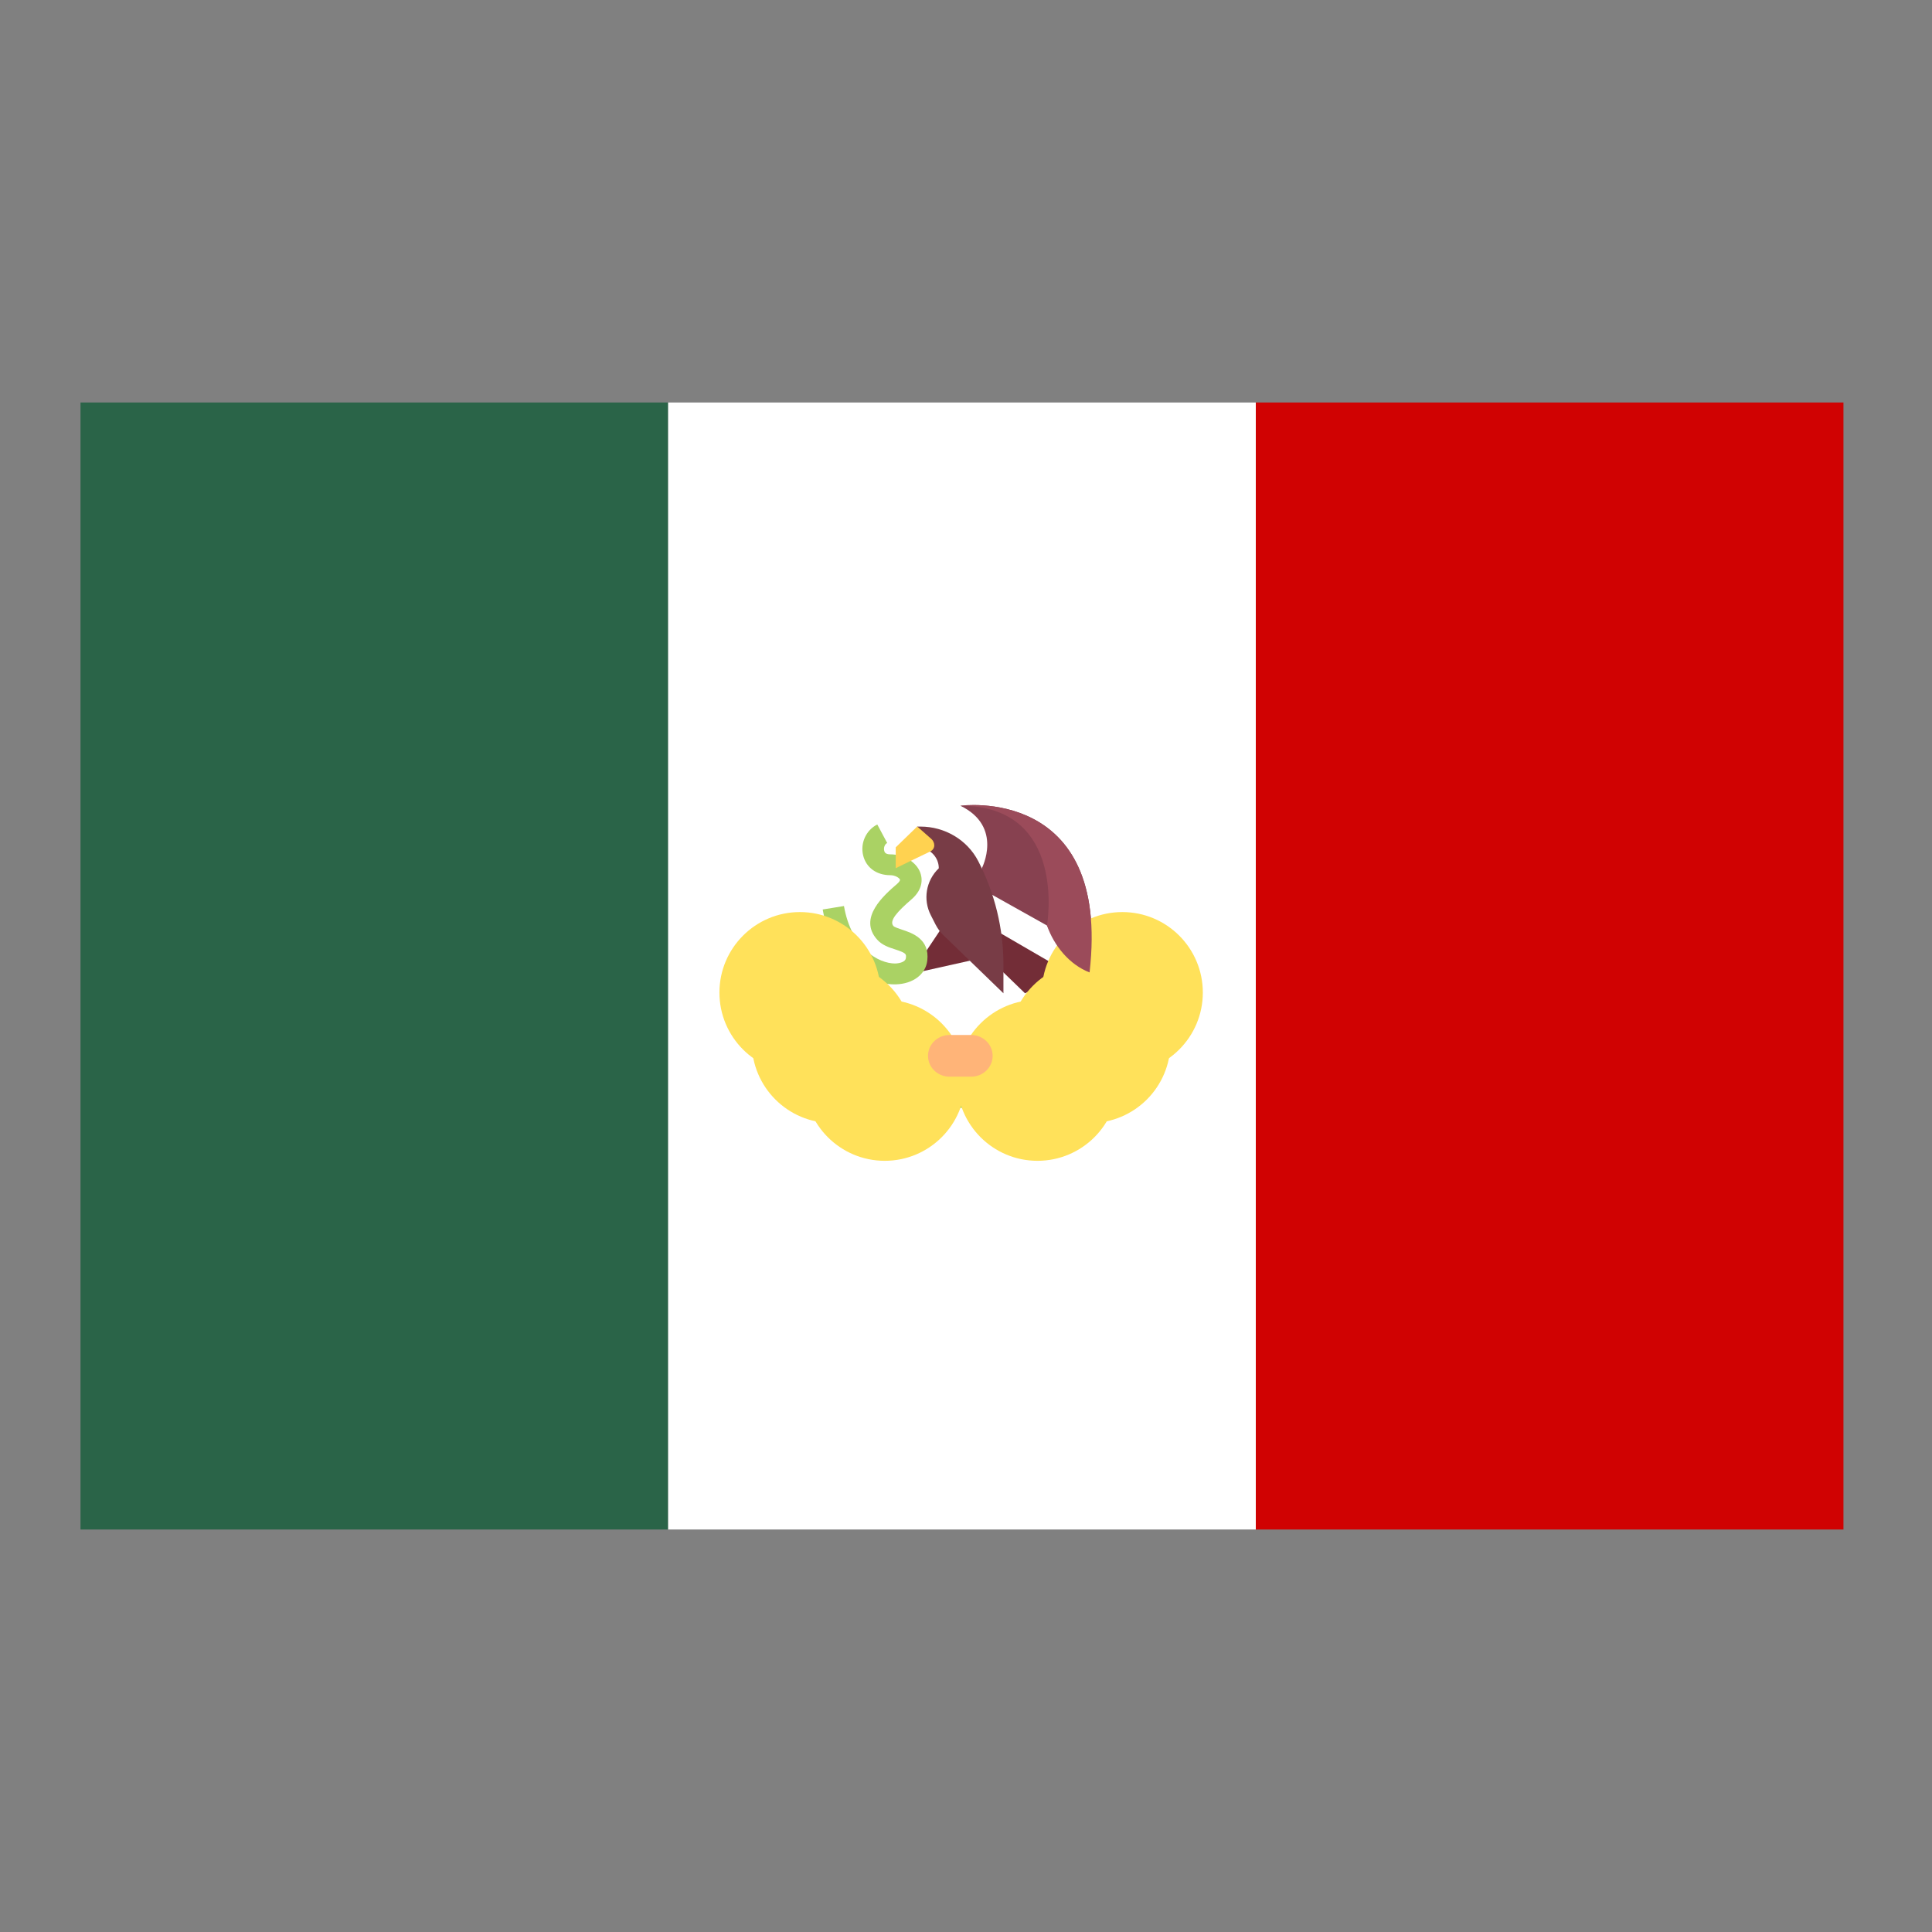 <?xml version="1.0" encoding="UTF-8"?>
<svg width="24px" height="24px" viewBox="0 0 24 24" version="1.1" xmlns="http://www.w3.org/2000/svg" xmlns:xlink="http://www.w3.org/1999/xlink">
  <rect x="0" y="0" width="24" height="24" fill="#808080" stroke="none"/>
  <!-- Generator: Sketch 55.1 (78136) - https://sketchapp.com -->
  <title>bandera perú copy 3</title>
  <desc>Created with Sketch.</desc>
  <g id="bandera-perú-copy-3" stroke="none" stroke-width="1" fill="none" fill-rule="evenodd">
    <g id="Group-2">
      <rect id="Rectangle-2" stroke="#979797" fill="#D8D8D8" opacity="0" x="0.5" y="0.5" width="23" height="23"></rect>
      <rect id="Rectangle-7-Copy" fill="#2A6448" x="1" y="5" width="7.3" height="14"></rect>
      <polygon id="Rectangle-7-Copy-3" fill="#D00202" points="15.6 5 22.9 5 22.9 19 15.6 19"></polygon>
      <rect id="Rectangle-7-Copy-2" fill="#FFFFFF" x="8.3" y="5" width="7.3" height="14"></rect>
      <g id="Group-3" transform="translate(9, 10)" fill-rule="nonzero">
        <path d="M2.93,3.245 C2.587,3.245 2.254,3.148 1.969,2.965 L2.117,2.749 C2.6,3.06 3.26,3.06 3.743,2.749 L3.891,2.965 C3.605,3.148 3.273,3.245 2.93,3.245 Z" id="Path" fill="#00AADC"></path>
        <polygon id="Path" fill="#732D37" points="2.718 1.497 2.422 1.94 2.372 2.085 3.142 1.913"></polygon>
        <path d="M2.111,2.228 C1.757,2.228 1.332,1.94 1.22,1.298 L1.484,1.255 C1.577,1.788 1.917,1.969 2.12,1.969 C2.183,1.967 2.248,1.946 2.253,1.903 C2.259,1.852 2.261,1.84 2.121,1.794 C2.045,1.77 1.958,1.741 1.898,1.674 C1.653,1.404 1.984,1.118 2.144,0.98 C2.172,0.956 2.183,0.935 2.18,0.927 C2.172,0.905 2.119,0.872 2.06,0.872 C1.89,0.872 1.761,0.779 1.723,0.629 C1.684,0.475 1.758,0.312 1.898,0.242 L2.021,0.472 C1.988,0.488 1.975,0.535 1.984,0.568 C1.987,0.582 1.995,0.613 2.06,0.613 C2.224,0.613 2.38,0.706 2.43,0.835 C2.452,0.89 2.485,1.033 2.322,1.173 C2.146,1.325 2.041,1.44 2.099,1.504 C2.113,1.518 2.169,1.537 2.206,1.549 C2.327,1.589 2.551,1.662 2.519,1.933 C2.499,2.104 2.342,2.222 2.128,2.228 C2.122,2.228 2.116,2.228 2.111,2.228 Z" id="Path" fill="#AAD264"></path>
        <path d="M3.197,0.785 C3.197,0.785 3.465,0.268 2.93,0.009 C2.93,0.009 4.803,-0.25 4.535,2.08 L4.535,2.08 C4.36,1.944 4.099,1.696 4.006,1.497 L3.197,1.044 L3.197,0.785 L3.197,0.785 Z" id="Path" fill="#874150"></path>
        <path d="M2.93,1.303 L4.268,2.08 C4.268,2.08 4.268,2.08 3.733,2.339 L2.93,1.562 L2.93,1.303 Z" id="Path" fill="#732D37"></path>
        <path d="M2.394,0.526 L2.394,0.526 C2.542,0.526 2.662,0.642 2.662,0.785 L2.662,0.786 C2.502,0.94 2.463,1.176 2.564,1.371 L2.624,1.489 C2.649,1.537 2.682,1.582 2.722,1.62 L3.465,2.339 L3.465,1.981 C3.465,1.535 3.358,1.096 3.152,0.697 L3.152,0.697 C3.016,0.434 2.738,0.268 2.434,0.268 L2.394,0.268 L2.394,0.526 L2.394,0.526 L2.394,0.526 L2.394,0.526 Z" id="Path" fill="#783C46"></path>
        <path d="M2.394,0.267 L2.127,0.526 L2.127,0.785 C2.127,0.785 2.445,0.629 2.552,0.579 C2.627,0.545 2.614,0.462 2.571,0.423 C2.537,0.392 2.394,0.267 2.394,0.267 Z" id="Path" fill="#FFD250"></path>
        <path d="M2.93,3.763 C1.675,3.763 0.655,2.776 0.655,1.562 L0.922,1.562 C0.922,2.633 1.823,3.504 2.93,3.504 C4.037,3.504 4.937,2.633 4.937,1.562 L5.205,1.562 C5.205,2.776 4.184,3.763 2.93,3.763 Z" id="Path" fill="#AAD264"></path>
        <g id="Group" transform="translate(0, 1.437)" fill="#FFE15A">
          <ellipse id="Oval" cx="0.937" cy="0.893" rx="1" ry="1"></ellipse>
          <ellipse id="Oval" cx="1.339" cy="1.514" rx="1" ry="1"></ellipse>
          <ellipse id="Oval" cx="1.991" cy="1.983" rx="1" ry="1"></ellipse>
          <ellipse id="Oval" cx="4.942" cy="0.893" rx="1" ry="1"></ellipse>
          <ellipse id="Oval" cx="4.54" cy="1.514" rx="1" ry="1"></ellipse>
          <ellipse id="Oval" cx="3.888" cy="1.983" rx="1" ry="1"></ellipse>
        </g>
        <path d="M3.064,3.375 L2.796,3.375 C2.648,3.375 2.528,3.259 2.528,3.116 L2.528,3.116 C2.528,2.973 2.648,2.857 2.796,2.857 L3.064,2.857 C3.211,2.857 3.331,2.973 3.331,3.116 L3.331,3.116 C3.331,3.259 3.211,3.375 3.064,3.375 Z" id="Path" fill="#FFB478"></path>
        <path d="M4.006,1.497 C4.095,1.751 4.285,1.983 4.535,2.08 L4.535,2.08 C4.803,-0.25 2.93,0.009 2.93,0.009 C4.268,0.009 4.006,1.497 4.006,1.497 Z" id="Path" fill="#9B4B5A"></path>
      </g>
    </g>
  </g>
</svg>